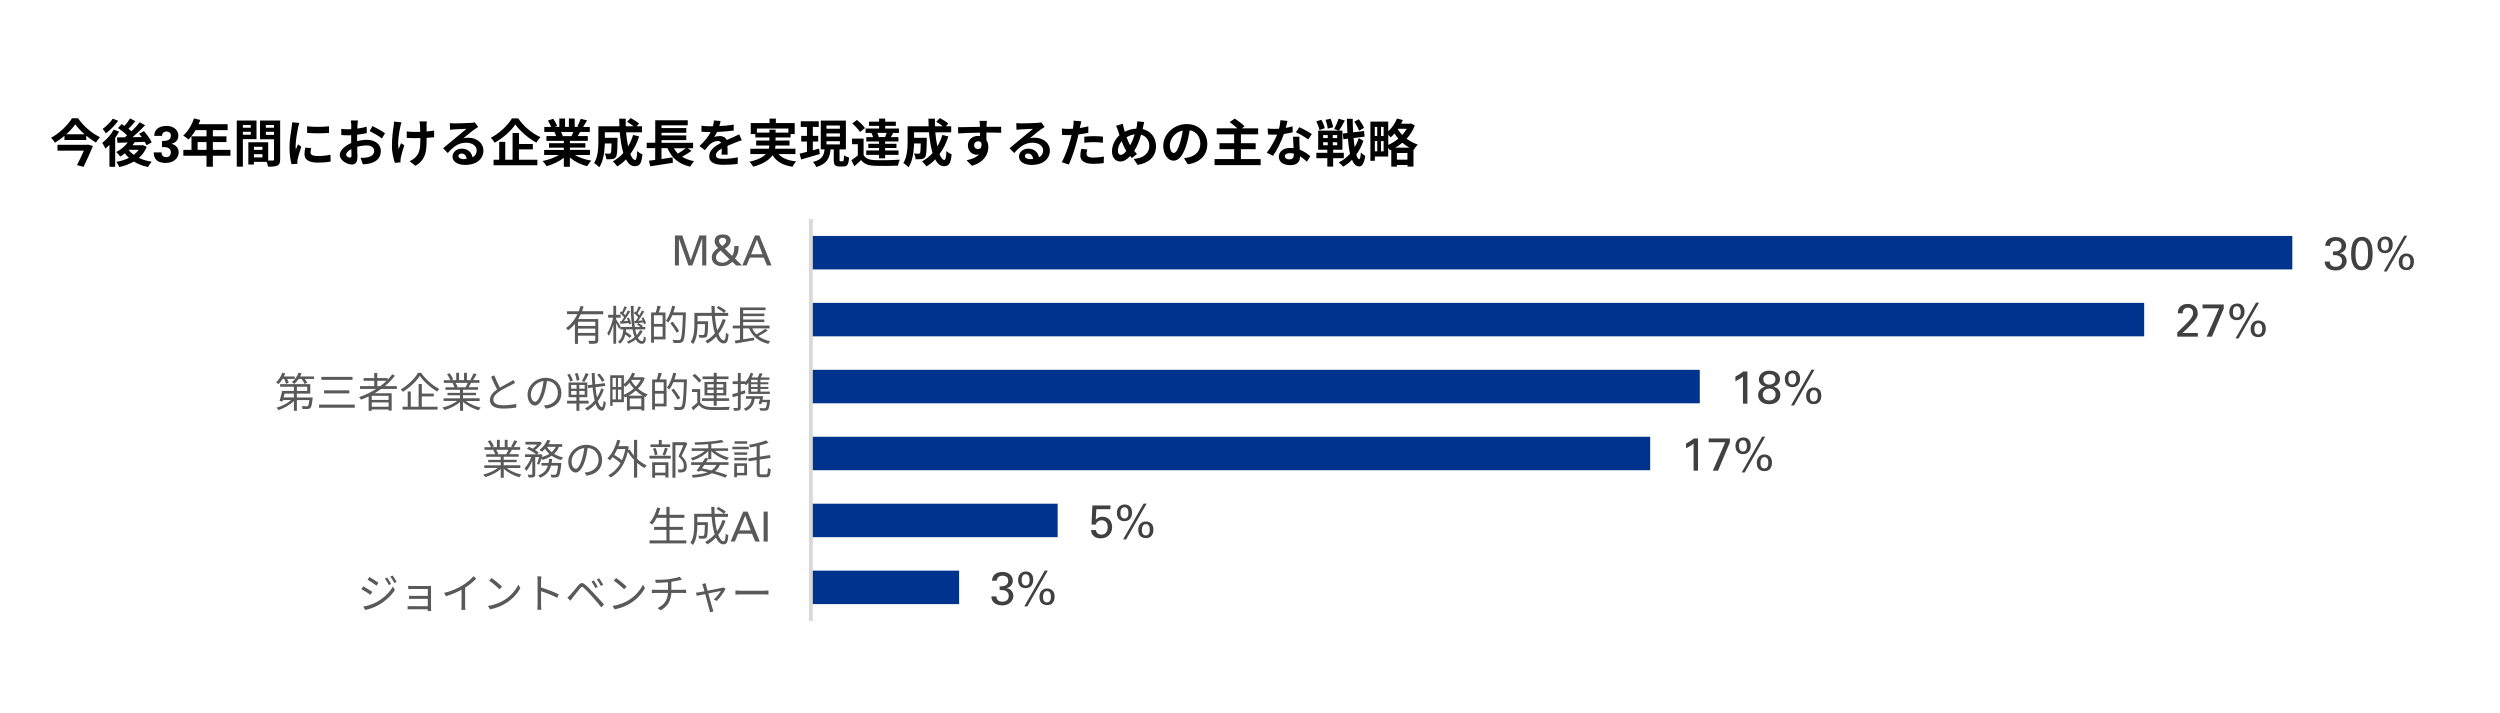 <?xml version="1.0" encoding="UTF-8"?>
<svg id="_レイヤー_1" data-name="レイヤー 1" xmlns="http://www.w3.org/2000/svg" width="170.74mm" height="48.68mm" viewBox="0 0 484 138">
  <defs>
    <style>
      .cls-1 {
        fill: #00338d;
      }

      .cls-2 {
        fill: #d9d9d9;
      }

      .cls-3 {
        fill: #404040;
      }

      .cls-4 {
        fill: #595959;
      }
    </style>
  </defs>
  <path class="cls-1" d="M156.99,116.96h28.69v-6.48h-28.69v6.48ZM156.99,104h47.77v-6.48h-47.77v6.48ZM156.99,91.04h162.49v-6.48h-162.49v6.48ZM156.99,78.08h172.09v-6.48h-172.09v6.48ZM156.99,65.12h258.13v-6.48H156.99v6.48ZM156.99,52.16h286.81v-6.48H156.99v6.48Z"/>
  <polyline class="cls-2" points="156.61 42.4 156.61 120.23 157.36 120.23 157.36 42.4"/>
  <path class="cls-3" d="M450.08,50.61v.23c.01.09.03.18.05.28.02.1.06.2.11.3.05.1.12.2.21.3.2.23.45.39.76.5.31.1.62.15.95.15.36,0,.67-.05.95-.16.27-.11.5-.25.67-.43s.32-.38.41-.59.13-.44.13-.65c0-.03,0-.12-.02-.26-.02-.14-.07-.3-.15-.47-.08-.17-.22-.33-.4-.48-.18-.15-.44-.25-.77-.3.24-.05.44-.14.6-.25.16-.11.29-.24.38-.37.1-.14.16-.28.2-.43.04-.15.06-.29.06-.41,0-.22-.04-.42-.13-.62s-.21-.38-.38-.54-.38-.29-.63-.38c-.25-.09-.55-.14-.89-.14-.08,0-.19,0-.32.02-.13.01-.27.04-.41.08-.15.04-.29.1-.44.18-.15.08-.29.18-.4.31-.12.13-.22.28-.3.46-.08.18-.12.4-.13.66h.9c.02-.19.07-.35.14-.48s.17-.23.28-.3c.11-.07.23-.13.35-.16s.25-.04.36-.04c.31,0,.58.08.79.23s.32.4.32.75c0,.25-.06.45-.17.6-.11.15-.26.26-.43.34s-.35.12-.54.13c-.19.01-.37.02-.52,0v.73c.16,0,.3,0,.43,0,.13,0,.27.02.44.05.11.02.22.06.33.12.11.06.2.13.29.22s.15.2.2.32.08.27.08.43c0,.14-.02.27-.07.41-.05.13-.12.25-.22.36-.1.11-.23.19-.39.25-.16.06-.35.09-.56.09-.38,0-.67-.09-.86-.28-.19-.19-.29-.43-.28-.74h-.95Z"/>
  <path class="cls-3" d="M456.08,48.25c.03-.3.08-.58.17-.82s.21-.45.37-.61.38-.24.65-.24c.23,0,.43.06.58.18s.28.29.37.52c.09.22.16.49.19.8.04.31.05.65.05,1.03,0,.28-.02.57-.04.86-.03.29-.09.56-.18.8s-.21.44-.37.59c-.16.15-.37.23-.63.23-.23,0-.43-.06-.58-.19-.16-.13-.28-.3-.37-.52s-.16-.48-.2-.78c-.04-.3-.06-.62-.06-.97,0-.28.01-.57.04-.87ZM455.21,49.92c.02.22.05.41.09.58.04.17.08.32.13.45.05.13.1.25.15.35.07.14.15.27.25.4.1.13.22.24.37.33.14.1.3.17.47.22s.37.08.58.08c.07,0,.16,0,.25-.02.1-.01.2-.04.31-.07.11-.03.23-.08.34-.14.12-.06.23-.15.34-.25.28-.26.5-.62.64-1.06.15-.44.22-1.04.22-1.77,0-.19,0-.41-.03-.64-.02-.23-.05-.47-.1-.7-.05-.23-.12-.46-.22-.68-.09-.22-.22-.41-.37-.58-.16-.17-.34-.31-.57-.41-.22-.1-.49-.15-.8-.15-.33,0-.61.06-.84.18-.23.12-.42.28-.58.47-.16.19-.28.41-.36.66-.09.24-.15.49-.2.73-.04.25-.07.48-.08.7-.01.22-.02.41-.02.57,0,.28.01.53.04.75Z"/>
  <path class="cls-3" d="M462.08,52.56l3.97-6.93h-.59l-3.97,6.93h.59ZM465.47,51.68c-.1-.07-.17-.16-.22-.27-.05-.1-.08-.21-.1-.32-.01-.11-.02-.21-.02-.28,0-.07,0-.17.01-.3,0-.14.04-.27.09-.41s.12-.25.23-.35c.1-.1.25-.15.45-.15.17,0,.31.04.41.13.1.09.18.19.23.31s.08.24.09.36c.01.12.02.22.02.29,0,.08,0,.19-.02.31-.01.12-.04.24-.1.36-.05.12-.13.22-.23.3-.1.08-.24.13-.42.13s-.31-.04-.41-.11ZM465.32,49.19c-.18.07-.34.17-.47.3s-.24.3-.32.51c-.08.2-.12.44-.12.71,0,.19.02.38.07.57.04.19.12.36.24.51.11.15.27.28.46.37.19.1.43.14.72.14.49,0,.85-.15,1.09-.46.24-.3.36-.7.36-1.19,0-.17-.01-.31-.04-.44-.02-.12-.05-.23-.09-.32l-.12-.22-.13-.16c-.09-.1-.19-.17-.29-.23-.1-.06-.2-.1-.3-.13-.1-.03-.19-.05-.28-.06h-.22c-.2-.01-.39.02-.57.09ZM461.3,48.37c-.1-.09-.18-.2-.23-.32-.05-.12-.08-.24-.08-.36,0-.12-.01-.2-.01-.26s0-.14.01-.26c0-.12.04-.24.08-.37s.12-.24.23-.33c.11-.09.25-.14.45-.14.16,0,.29.04.39.11.1.07.17.16.22.27.05.11.09.23.11.36.02.13.03.25.03.36,0,.05,0,.13-.01.25,0,.12-.04.24-.08.36s-.12.23-.22.32c-.1.1-.25.14-.43.14s-.34-.04-.45-.13ZM461.15,45.93c-.19.08-.35.2-.48.35-.13.15-.22.32-.29.52s-.09.42-.09.65c0,.28.04.51.12.71s.18.36.32.49c.13.13.28.22.46.28.17.06.36.09.56.09s.4-.03.58-.1c.18-.07.34-.17.47-.3s.24-.3.32-.5c.08-.2.12-.45.12-.73,0-.2-.02-.4-.07-.59-.05-.19-.13-.36-.24-.51-.11-.15-.25-.27-.43-.36s-.39-.14-.65-.14-.47.04-.67.13Z"/>
  <path class="cls-3" d="M421.54,65.18h3.97v-.71h-2.96l1.09-1.04s.12-.12.22-.23c.11-.11.22-.24.34-.36s.24-.25.35-.37c.11-.12.19-.2.24-.26.17-.22.3-.4.4-.55s.17-.29.21-.4c.04-.11.07-.22.08-.31,0-.09.01-.19.01-.29,0-.33-.06-.61-.17-.84-.11-.23-.26-.42-.44-.56-.18-.14-.39-.25-.62-.32-.23-.07-.47-.1-.71-.1-.2,0-.42.03-.66.08-.24.06-.47.18-.69.37-.14.12-.25.24-.32.37s-.13.25-.17.37-.06.24-.07.35c0,.11-.01.2-.01.28h.94c0-.06,0-.15.02-.27.01-.12.05-.24.12-.36.07-.12.17-.23.3-.32.14-.09.33-.14.58-.14.22,0,.4.04.53.12.13.08.23.17.3.28.07.11.11.22.13.33.02.11.03.21.03.29,0,.17-.03.33-.09.5-.06.16-.18.37-.36.61-.14.19-.29.38-.46.55s-.33.35-.51.52l-1.63,1.6v.82Z"/>
  <polygon class="cls-3" points="426.42 59.7 429.62 59.7 427.22 65.18 428.24 65.18 430.53 59.71 430.53 58.95 426.42 58.95 426.42 59.7"/>
  <path class="cls-3" d="M433.39,65.53l3.97-6.93h-.59l-3.97,6.93h.59ZM436.79,64.65c-.1-.07-.17-.16-.22-.27-.05-.1-.08-.21-.1-.32-.01-.11-.02-.21-.02-.28,0-.07,0-.17.01-.3,0-.14.04-.27.09-.41s.12-.25.23-.35c.1-.1.25-.15.45-.15.17,0,.31.04.41.13.1.09.18.19.23.31s.08.24.09.36c.01.12.02.22.02.29,0,.08,0,.19-.02.31-.01.12-.04.24-.1.36-.05.12-.13.22-.23.3-.1.08-.24.13-.42.13s-.31-.04-.41-.11ZM436.64,62.16c-.18.07-.34.17-.47.3s-.24.3-.32.51c-.08.2-.12.44-.12.71,0,.19.02.38.07.57.04.19.12.36.24.51.11.15.27.28.46.37.19.1.43.14.72.14.49,0,.85-.15,1.09-.46.24-.3.36-.7.36-1.19,0-.17-.01-.31-.04-.44-.02-.12-.05-.23-.09-.32l-.12-.22-.13-.16c-.09-.1-.19-.17-.29-.23-.1-.06-.2-.1-.3-.13-.1-.03-.19-.05-.28-.06h-.22c-.2-.01-.39.02-.57.09ZM432.62,61.34c-.1-.09-.18-.2-.23-.32-.05-.12-.08-.24-.08-.36,0-.12-.01-.2-.01-.26s0-.14.01-.26c0-.12.04-.24.08-.37s.12-.24.23-.33c.11-.09.25-.14.45-.14.16,0,.29.04.39.11.1.07.17.16.22.27.05.11.09.23.11.36.02.13.03.25.03.36,0,.05,0,.13-.01.25,0,.12-.04.24-.08.36s-.12.23-.22.32c-.1.1-.25.14-.43.14s-.34-.04-.45-.13ZM432.46,58.9c-.19.08-.35.2-.48.35-.13.15-.22.32-.29.52s-.09.42-.09.65c0,.28.04.51.12.71s.18.36.32.49c.13.13.28.22.46.28.17.06.36.09.56.09s.4-.03.58-.1c.18-.07.34-.17.47-.3s.24-.3.32-.5c.08-.2.12-.45.12-.73,0-.2-.02-.4-.07-.59-.05-.19-.13-.36-.24-.51-.11-.15-.25-.27-.43-.36s-.39-.14-.65-.14-.47.04-.67.13Z"/>
  <path class="cls-3" d="M337.44,78.15h.86v-6.23h-.8c-.17.15-.4.31-.67.49-.27.17-.55.34-.85.5v.9c.11-.05.23-.12.36-.18.13-.07.26-.14.39-.22s.25-.16.38-.24.23-.17.33-.25v5.25Z"/>
  <path class="cls-3" d="M341.37,75.94c.06-.14.15-.27.26-.37.11-.11.25-.19.4-.25.16-.06.33-.09.52-.09.36,0,.66.1.88.31s.34.48.34.83c0,.12-.02.25-.05.38s-.1.26-.19.38c-.09.12-.22.21-.38.29-.16.08-.37.12-.62.12-.23,0-.43-.04-.59-.11-.16-.07-.29-.17-.39-.28-.1-.11-.17-.24-.21-.37s-.06-.26-.06-.38c0-.16.03-.31.09-.46ZM343.38,74.19c-.23.18-.51.27-.85.27-.16,0-.31-.02-.46-.07s-.26-.12-.36-.21c-.1-.09-.18-.2-.24-.32s-.09-.26-.09-.41c0-.31.11-.56.33-.74.22-.18.5-.27.85-.27.38,0,.67.1.87.29.2.19.3.44.3.72,0,.31-.11.55-.34.73ZM341.31,75.02c-.16.06-.31.17-.46.32-.16.15-.27.33-.36.53s-.12.41-.12.62c0,.24.05.47.15.69s.23.41.4.56c.23.21.49.35.77.42.29.07.57.1.84.1.38,0,.71-.06.99-.17.27-.11.5-.25.67-.43.17-.17.3-.37.37-.58.08-.22.12-.43.12-.65,0-.3-.05-.55-.16-.74-.11-.19-.24-.35-.38-.46-.15-.12-.3-.2-.45-.26-.15-.05-.27-.09-.36-.12.22-.04.4-.11.57-.21s.29-.21.4-.33c.1-.13.18-.26.23-.41.05-.15.08-.3.08-.46,0-.24-.05-.46-.14-.66s-.23-.38-.4-.53c-.18-.15-.39-.27-.65-.35s-.55-.13-.88-.13c-.41,0-.74.06-1,.19s-.47.28-.62.45c-.15.18-.25.36-.31.56-.06.2-.09.36-.09.5,0,.31.1.6.32.86.21.26.52.44.94.53-.14.05-.29.1-.44.16Z"/>
  <path class="cls-3" d="M347.33,78.5l3.97-6.93h-.59l-3.97,6.93h.59ZM350.73,77.62c-.1-.07-.17-.16-.22-.27-.05-.1-.08-.21-.1-.32-.01-.11-.02-.21-.02-.28,0-.07,0-.17.01-.3,0-.14.04-.27.09-.41s.12-.25.23-.35c.1-.1.25-.15.45-.15.17,0,.31.04.41.13.1.09.18.19.23.31s.08.24.09.36c.01.12.02.22.02.29,0,.08,0,.19-.02.31-.01.12-.04.24-.1.36-.05.12-.13.22-.23.3-.1.08-.24.13-.42.13s-.31-.04-.41-.11ZM350.58,75.13c-.18.07-.34.17-.47.3s-.24.3-.32.51c-.08.2-.12.44-.12.71,0,.19.02.38.07.57.04.19.12.36.24.51.11.15.27.28.46.37.19.1.43.14.72.14.49,0,.85-.15,1.09-.46.24-.3.36-.7.36-1.19,0-.17-.01-.31-.04-.44-.02-.12-.05-.23-.09-.32l-.12-.22-.13-.16c-.09-.1-.19-.17-.29-.23-.1-.06-.2-.1-.3-.13-.1-.03-.19-.05-.28-.06h-.22c-.2-.01-.39.02-.57.09ZM346.56,74.31c-.1-.09-.18-.2-.23-.32-.05-.12-.08-.24-.08-.36,0-.12-.01-.2-.01-.26s0-.14.01-.26c0-.12.04-.24.08-.37s.12-.24.23-.33c.11-.09.25-.14.45-.14.16,0,.29.04.39.11.1.07.17.16.22.27.05.11.09.23.11.36.02.13.03.25.03.36,0,.05,0,.13-.01.25,0,.12-.04.24-.08.36s-.12.23-.22.32c-.1.1-.25.14-.43.14s-.34-.04-.45-.13ZM346.41,71.87c-.19.08-.35.2-.48.35-.13.15-.22.32-.29.52s-.09.42-.09.65c0,.28.04.51.12.71s.18.36.32.49c.13.13.28.22.46.28.17.06.36.09.56.09s.4-.03.58-.1c.18-.07.34-.17.47-.3s.24-.3.32-.5c.08-.2.12-.45.12-.73,0-.2-.02-.4-.07-.59-.05-.19-.13-.36-.24-.51-.11-.15-.25-.27-.43-.36s-.39-.14-.65-.14-.47.04-.67.13Z"/>
  <path class="cls-3" d="M327.88,91.12h.86v-6.23h-.8c-.17.15-.4.31-.67.49-.27.17-.55.34-.85.5v.9c.11-.05.23-.12.36-.18.13-.07.26-.14.39-.22s.25-.16.38-.24.23-.17.33-.25v5.25Z"/>
  <polygon class="cls-3" points="330.8 85.63 334 85.63 331.61 91.12 332.62 91.12 334.91 85.64 334.91 84.89 330.8 84.89 330.8 85.63"/>
  <path class="cls-3" d="M337.78,91.47l3.97-6.93h-.59l-3.97,6.93h.59ZM341.17,90.58c-.1-.07-.17-.16-.22-.27-.05-.1-.08-.21-.1-.32-.01-.11-.02-.21-.02-.28,0-.07,0-.17.01-.3,0-.14.04-.27.09-.41s.12-.25.23-.35c.1-.1.25-.15.45-.15.17,0,.31.04.41.13.1.09.18.19.23.31s.08.24.09.36c.01.12.02.22.02.29,0,.08,0,.19-.02.31-.01.12-.04.24-.1.36-.05.12-.13.22-.23.3-.1.08-.24.13-.42.13s-.31-.04-.41-.11ZM341.03,88.1c-.18.07-.34.17-.47.3s-.24.3-.32.51c-.08.2-.12.44-.12.71,0,.19.02.38.07.57.04.19.12.36.24.51.11.15.27.28.46.37.19.1.43.14.72.14.49,0,.85-.15,1.09-.46.24-.3.36-.7.36-1.19,0-.17-.01-.31-.04-.44-.02-.12-.05-.23-.09-.32l-.12-.22-.13-.16c-.09-.1-.19-.17-.29-.23-.1-.06-.2-.1-.3-.13-.1-.03-.19-.05-.28-.06h-.22c-.2-.01-.39.02-.57.09ZM337,87.28c-.1-.09-.18-.2-.23-.32-.05-.12-.08-.24-.08-.36,0-.12-.01-.2-.01-.26s0-.14.01-.26c0-.12.04-.24.08-.37s.12-.24.23-.33c.11-.09.25-.14.45-.14.16,0,.29.04.39.11.1.07.17.16.22.27.05.11.09.23.11.36.02.13.03.25.03.36,0,.05,0,.13-.01.25,0,.12-.04.24-.08.36s-.12.23-.22.32c-.1.1-.25.14-.43.14s-.34-.04-.45-.13ZM336.85,84.84c-.19.08-.35.2-.48.35-.13.15-.22.32-.29.52s-.09.42-.09.65c0,.28.04.51.12.71s.18.36.32.49c.13.13.28.22.46.28.17.06.36.09.56.09s.4-.03.58-.1c.18-.07.34-.17.47-.3s.24-.3.32-.5c.08-.2.12-.45.12-.73,0-.2-.02-.4-.07-.59-.05-.19-.13-.36-.24-.51-.11-.15-.25-.27-.43-.36s-.39-.14-.65-.14-.47.04-.67.13Z"/>
  <path class="cls-3" d="M211.22,102.61c.01.26.07.5.17.7.1.2.23.37.4.51s.36.24.58.31c.22.07.45.1.71.1.34,0,.65-.05.92-.16.27-.11.51-.26.7-.46.19-.19.34-.42.45-.68.1-.26.16-.54.16-.85,0-.27-.04-.53-.12-.77s-.19-.46-.35-.65c-.15-.19-.35-.34-.58-.45-.23-.11-.51-.17-.82-.17-.18,0-.34.02-.49.06s-.27.09-.37.15c-.1.06-.19.12-.27.19l-.18.17.12-2.02h2.73v-.73h-3.5l-.16,3.71h.82l.09-.24c.04-.09.1-.18.2-.28.1-.1.21-.17.36-.23.14-.06.3-.09.48-.09.36,0,.65.12.86.35.21.23.32.56.32.99,0,.1-.01.23-.04.4s-.08.32-.17.47c-.08.15-.21.29-.37.4-.17.11-.38.17-.65.17-.12,0-.24-.02-.36-.05-.12-.03-.23-.08-.33-.16s-.18-.16-.24-.27c-.06-.11-.1-.25-.1-.4h-.94Z"/>
  <path class="cls-3" d="M218.02,104.43l3.97-6.93h-.59l-3.97,6.93h.59ZM221.42,103.55c-.1-.07-.17-.16-.23-.27-.05-.1-.08-.21-.1-.32-.02-.11-.02-.21-.02-.28,0-.07,0-.17.01-.3,0-.14.04-.27.09-.41.05-.13.12-.25.23-.35.1-.1.25-.15.45-.15.17,0,.31.04.41.13s.18.19.23.31c.05.12.08.24.09.36.01.12.02.22.02.29,0,.08,0,.19-.02.31-.01.12-.04.24-.1.36-.05.12-.13.22-.23.3s-.24.13-.42.13-.31-.04-.41-.11ZM221.27,101.07c-.18.07-.34.17-.47.3-.14.14-.24.3-.32.51s-.12.44-.12.71c0,.19.02.38.07.57.05.19.12.36.24.51.11.15.27.28.46.37s.43.14.72.14c.49,0,.85-.15,1.09-.46.24-.3.36-.7.36-1.19,0-.17-.01-.31-.04-.44-.02-.12-.05-.23-.09-.32l-.12-.22-.13-.16c-.09-.1-.19-.17-.29-.23-.1-.06-.2-.1-.3-.13-.1-.03-.19-.05-.28-.06h-.22c-.2-.01-.39.02-.57.09ZM217.25,100.25c-.1-.09-.18-.2-.23-.32-.05-.12-.08-.24-.09-.36,0-.12-.01-.2-.01-.26s0-.14.01-.26c0-.12.04-.24.09-.37.05-.13.12-.24.23-.33.1-.09.25-.14.45-.14.16,0,.29.04.39.11.1.07.17.16.23.27s.09.23.11.36c.02.13.03.25.03.36,0,.05,0,.13-.01.25,0,.12-.04.24-.08.36s-.12.23-.22.32c-.1.1-.25.14-.43.14s-.34-.04-.45-.13ZM217.09,97.81c-.19.08-.35.2-.48.35-.13.15-.23.32-.29.52s-.09.42-.09.65c0,.28.04.51.12.71s.18.36.31.49.29.22.46.28c.17.06.36.09.56.09s.4-.03.58-.1c.18-.07.34-.17.47-.3s.24-.3.31-.5.12-.45.12-.73c0-.2-.02-.4-.07-.59-.05-.19-.13-.36-.24-.51-.11-.15-.25-.27-.43-.36-.18-.09-.39-.14-.65-.14s-.47.04-.67.13Z"/>
  <path class="cls-3" d="M191.94,115.45v.23c.02.09.03.18.05.28.02.1.06.2.11.3.05.1.12.2.21.3.2.23.45.39.76.5.31.1.62.15.95.15.36,0,.68-.05.95-.16.27-.11.49-.25.67-.43s.31-.38.4-.59c.09-.22.14-.44.14-.65,0-.03,0-.12-.02-.26-.02-.14-.07-.3-.15-.47-.08-.17-.22-.33-.4-.48-.18-.15-.44-.25-.77-.3.24-.05.44-.14.6-.25.16-.11.29-.24.38-.37.1-.14.16-.28.2-.43.04-.15.06-.29.06-.41,0-.22-.04-.42-.13-.62-.08-.2-.21-.38-.38-.54-.17-.16-.38-.29-.63-.38-.25-.09-.55-.14-.89-.14-.08,0-.19,0-.32.02-.13.01-.27.04-.41.08-.15.04-.29.1-.44.18-.15.08-.28.18-.4.31s-.22.28-.3.46c-.08.18-.12.4-.13.66h.9c.02-.19.07-.35.14-.48.08-.13.17-.23.28-.3.11-.07.23-.13.35-.16s.25-.04.36-.04c.31,0,.58.08.79.23s.32.4.32.75c0,.25-.06.45-.17.6-.11.15-.26.26-.43.34s-.35.12-.54.13-.37.02-.52,0v.73c.16,0,.3,0,.43,0,.13,0,.27.02.44.05.11.02.23.06.33.12.11.06.2.13.29.22s.15.2.2.32c.05.13.08.27.08.43,0,.14-.02.27-.07.41s-.12.25-.22.36c-.1.11-.23.19-.39.25-.16.06-.35.09-.56.09-.38,0-.67-.09-.86-.28-.19-.19-.29-.43-.28-.74h-.95Z"/>
  <path class="cls-3" d="M198.89,117.4l3.97-6.93h-.59l-3.97,6.93h.59ZM202.28,116.52c-.1-.07-.17-.16-.23-.27-.05-.1-.08-.21-.1-.32-.02-.11-.02-.21-.02-.28,0-.07,0-.17.01-.3,0-.14.04-.27.09-.41.05-.13.12-.25.23-.35.1-.1.25-.15.45-.15.17,0,.31.04.41.13s.18.19.23.31c.05.12.08.24.09.36.01.12.02.22.02.29,0,.08,0,.19-.02.31-.01.12-.04.24-.1.36-.05.12-.13.22-.23.3s-.24.13-.42.13-.31-.04-.41-.11ZM202.14,114.04c-.18.07-.34.17-.47.3-.14.14-.24.3-.32.51s-.12.44-.12.71c0,.19.02.38.07.57.05.19.12.36.24.51.11.15.27.28.46.37s.43.14.72.14c.49,0,.85-.15,1.09-.46.24-.3.36-.7.36-1.19,0-.17-.01-.31-.04-.44-.02-.12-.05-.23-.09-.32l-.12-.22-.13-.16c-.09-.1-.19-.17-.29-.23-.1-.06-.2-.1-.3-.13-.1-.03-.19-.05-.28-.06h-.22c-.2-.01-.39.02-.57.09ZM198.12,113.22c-.1-.09-.18-.2-.23-.32-.05-.12-.08-.24-.09-.36,0-.12-.01-.2-.01-.26s0-.14.01-.26c0-.12.04-.24.09-.37.05-.13.12-.24.23-.33.1-.09.25-.14.45-.14.16,0,.29.04.39.11.1.07.17.16.23.27s.09.23.11.36c.02.13.03.25.03.36,0,.05,0,.13-.01.25,0,.12-.04.24-.08.36s-.12.23-.22.32c-.1.1-.25.14-.43.14s-.34-.04-.45-.13ZM197.96,110.78c-.19.08-.35.2-.48.35-.13.15-.23.32-.29.52s-.09.42-.09.65c0,.28.04.51.12.71s.18.36.31.49.29.22.46.28c.17.06.36.09.56.09s.4-.03.58-.1c.18-.07.34-.17.47-.3s.24-.3.31-.5.12-.45.12-.73c0-.2-.02-.4-.07-.59-.05-.19-.13-.36-.24-.51-.11-.15-.25-.27-.43-.36-.18-.09-.39-.14-.65-.14s-.47.04-.67.13Z"/>
  <polygon class="cls-4" points="130.66 51.39 131.44 51.39 131.44 46.2 133.27 51.39 134.04 51.39 135.94 46.17 135.94 51.39 136.73 51.39 136.73 45.59 135.4 45.59 133.72 50.37 132.08 45.59 130.66 45.59 130.66 51.39"/>
  <path class="cls-4" d="M141.21,50.19l-.2.19c-.08.08-.18.15-.29.22-.11.07-.24.13-.39.18-.14.05-.31.07-.49.07-.12,0-.26-.02-.4-.05s-.27-.09-.4-.16c-.12-.08-.23-.18-.31-.31-.08-.13-.12-.3-.12-.5,0-.21.07-.43.2-.64s.36-.44.7-.68l1.7,1.68ZM139.36,47.12c-.12-.16-.17-.32-.17-.49,0-.16.06-.29.19-.41.13-.12.31-.18.53-.18.12,0,.22.02.31.05l.21.13.12.18.04.19c0,.13-.03.25-.09.36-.06.11-.14.21-.22.3l-.26.23-.21.15c-.18-.17-.32-.34-.44-.5ZM142.16,47.63c0,.25,0,.47-.02.65s-.04.35-.08.49c-.03.15-.08.28-.13.41-.05.12-.12.25-.19.37l-1.42-1.41c.09-.05.19-.13.32-.22.13-.09.25-.21.37-.34.12-.13.22-.28.31-.46.09-.17.13-.37.13-.57,0-.16-.03-.3-.09-.44s-.15-.26-.25-.36l-.16-.13c-.06-.04-.14-.08-.23-.12-.09-.04-.2-.06-.33-.08s-.29-.03-.48-.03c-.5,0-.89.12-1.16.35-.27.23-.4.54-.4.93,0,.17.02.33.07.47s.1.26.17.37c.07.11.14.21.22.29l.21.21c-.15.11-.3.23-.45.35-.15.12-.28.25-.39.4s-.21.31-.28.49c-.07.18-.1.38-.1.61s.04.45.13.65c.09.2.21.38.38.53.17.15.37.27.61.36.24.09.52.13.84.13.4,0,.77-.07,1.1-.22.33-.15.64-.36.91-.63l.76.72h1.13l-1.38-1.34c.13-.18.25-.35.34-.52s.16-.35.22-.53c.05-.19.09-.39.12-.61.02-.22.04-.47.04-.76h-.78Z"/>
  <path class="cls-4" d="M146.54,46.38l1.07,2.85h-2.2l1.13-2.85ZM143.7,51.39h.83l.63-1.51h2.69l.63,1.51h.88l-2.35-5.8h-.86l-2.44,5.8Z"/>
  <path class="cls-4" d="M148.15,63.65c-.42.35-1.13.77-1.7,1.09-.35-.34-.62-.72-.83-1.16h3.37v-.54h-5.12v-.68h4.1v-.49h-4.1v-.67h4.1v-.49h-4.1v-.67h4.34v-.51h-4.95v3.51h-1.41v.54h1.41v2.22c-.38.06-.73.11-1.02.15l.15.55c.96-.16,2.33-.39,3.61-.62l-.02-.53c-.71.12-1.44.24-2.11.35v-2.12h1.14c.68,1.57,1.9,2.57,3.74,3,.07-.16.24-.41.37-.52-.92-.18-1.68-.51-2.29-.99.59-.29,1.28-.7,1.81-1.09l-.49-.32ZM139.89,61.79c-.25.81-.6,1.54-1.03,2.17-.22-.76-.36-1.72-.44-2.79h2.56v-.59h-2.6c-.02-.43-.03-.88-.03-1.35h-.62c0,.46.02.91.05,1.35h-3.35v2.24c0,1.04-.07,2.41-.73,3.39.14.07.39.28.5.4.72-1.05.84-2.66.84-3.79v-.06h1.46c-.03,1.38-.07,1.89-.19,2.01-.05.07-.13.09-.24.09-.14,0-.48,0-.85-.04.1.15.16.38.17.56.39.02.76.02.96,0,.23-.02.36-.08.48-.23.17-.21.22-.88.26-2.69v-.26h-2.05v-1.04h2.77c.1,1.29.3,2.48.59,3.38-.51.6-1.13,1.1-1.85,1.49.14.11.35.35.43.47.62-.36,1.17-.81,1.66-1.33.37.83.85,1.32,1.47,1.32s.83-.39.94-1.76c-.16-.05-.38-.19-.51-.32-.06,1.07-.15,1.49-.38,1.49-.41,0-.78-.46-1.08-1.25.6-.76,1.07-1.68,1.42-2.72l-.6-.15ZM138.75,59.62c.51.27,1.12.68,1.42.96l.37-.41c-.31-.28-.94-.67-1.44-.92l-.35.36ZM131.49,64.1c-.26-.47-.81-1.25-1.26-1.82l-.47.27c.44.58.98,1.38,1.22,1.86l.51-.31ZM132.76,60.48h-2.4c.14-.38.25-.76.35-1.16l-.57-.14c-.26,1.1-.69,2.21-1.23,2.92.13.08.39.24.49.34.28-.38.53-.87.76-1.41h2.04c-.1,3.2-.23,4.42-.49,4.7-.08.1-.17.12-.33.12-.19,0-.67,0-1.19-.05.11.17.19.41.2.59.45.02.91.04,1.19,0,.27-.02.46-.1.64-.32.32-.39.43-1.63.56-5.3v-.31ZM127.27,59.2c-.06.38-.2.92-.32,1.3h-.9v5.85h.55v-.64h2.24v-5.22h-1.33c.14-.35.28-.79.42-1.18l-.64-.12ZM126.59,65.18v-1.93h1.69v1.93h-1.69ZM128.28,62.72h-1.69v-1.68h1.69v1.68ZM123.9,63.91c-.15.35-.37.68-.64.98-.11-.31-.21-.68-.29-1.11h1.96v-.48h-.66l.17-.18c-.19-.19-.55-.42-.85-.58l-.28.29c.23.12.48.31.68.47h-1.09c-.17-1.12-.26-2.51-.24-4.08h-.54c0,1.51.08,2.91.26,4.08h-2.25l.03-.05c-.12-.22-.67-1.1-.88-1.39v-.36h.87v-.55h-.87v-1.74h-.54v1.74h-1.01v.55h.96c-.22,1.09-.67,2.36-1.13,3.02.1.13.23.35.3.5.33-.51.64-1.33.88-2.19v3.72h.54v-4.01c.22.4.47.89.57,1.15l.25-.35v.45h.57c-.08.96-.3,1.86-1.03,2.36.13.09.28.27.36.39.59-.43.88-1.05,1.05-1.78.34.23.68.5.87.68l.34-.41c-.25-.23-.72-.55-1.11-.79.02-.15.04-.31.05-.47h1.25c.1.58.24,1.09.41,1.5-.42.36-.93.66-1.5.88.1.1.25.28.32.38.51-.21.99-.48,1.4-.8.31.53.68.83,1.17.83.53,0,.71-.26.8-1.17-.12-.05-.31-.15-.41-.26-.04.72-.13.92-.36.92-.31,0-.57-.23-.8-.66.39-.38.71-.81.93-1.29l-.51-.19ZM120.02,62.22l.09.47c.49-.05,1.05-.1,1.62-.15.03.1.05.19.06.27l.39-.17c-.06-.31-.24-.8-.45-1.16l-.37.14c.08.15.15.32.22.5l-.79.05c.41-.55.86-1.28,1.21-1.87l-.43-.21c-.13.28-.31.61-.5.94-.09-.11-.21-.23-.35-.35.2-.33.44-.8.65-1.2l-.47-.19c-.11.33-.31.78-.48,1.13l-.19-.14-.25.33c.3.23.64.56.85.82-.19.28-.37.55-.54.78l-.28.02ZM122.8,62.14l.09.45c.51-.05,1.08-.09,1.68-.15.05.12.08.23.1.33l.39-.18c-.06-.31-.28-.79-.5-1.16l-.37.15c.08.14.16.3.23.46l-.85.06c.39-.53.81-1.22,1.15-1.79l-.43-.21c-.13.28-.31.61-.5.94-.1-.11-.23-.23-.35-.36.2-.32.46-.79.66-1.19l-.47-.19c-.11.33-.31.78-.49,1.13l-.19-.14-.25.33c.31.23.64.56.84.81-.16.27-.33.51-.48.71l-.26.02ZM116.77,60.81v-.56h-4.09c.12-.29.22-.59.31-.89l-.6-.14c-.1.35-.22.69-.35,1.04h-2.27v.56h2.02c-.51,1.06-1.25,2.03-2.21,2.68.12.11.31.34.38.46.51-.35.96-.79,1.34-1.27v3.88h.59v-1.58h3.35v.84c0,.12-.05.16-.19.17-.14,0-.63,0-1.16-.02.08.17.17.41.19.59.68,0,1.13,0,1.4-.1.26-.1.34-.27.34-.64v-4.06h-3.88c.18-.3.34-.62.49-.93h4.33ZM111.89,64.46v-.84h3.35v.84h-3.35ZM115.25,63.1h-3.35v-.81h3.35v.81Z"/>
  <path class="cls-4" d="M131.69,77.06c-.26-.47-.81-1.25-1.26-1.82l-.47.27c.44.58.98,1.38,1.22,1.86l.51-.31ZM132.96,73.45h-2.4c.14-.38.25-.76.35-1.16l-.57-.14c-.26,1.1-.69,2.21-1.23,2.92.13.08.39.24.49.34.28-.38.53-.87.76-1.41h2.04c-.1,3.2-.23,4.42-.49,4.7-.08.1-.17.12-.33.12-.18,0-.67,0-1.19-.05.11.17.19.41.2.59.45.02.91.04,1.19,0,.27-.02.46-.1.64-.32.32-.39.43-1.63.56-5.3v-.31ZM127.47,72.17c-.06.38-.2.92-.32,1.3h-.9v5.85h.55v-.64h2.24v-5.22h-1.33c.14-.35.28-.79.42-1.18l-.64-.12ZM126.79,78.15v-1.93h1.69v1.93h-1.69ZM128.48,75.69h-1.69v-1.68h1.69v1.68ZM124.44,73.01l-.1.03h-1.74c.13-.23.25-.48.35-.73l-.56-.15c-.35.86-.93,1.66-1.61,2.2v-1.7h-2.65v5.92h.46v-.71h2.19v-1.22c.08.1.16.22.2.31.13-.06.26-.11.39-.18v2.71h.56v-.27h2.23v.26h.58v-2.72l.26.11c.09-.16.26-.39.39-.51-.72-.26-1.36-.66-1.89-1.12.56-.58,1.04-1.26,1.34-2.03l-.39-.19ZM124.04,73.54c-.24.47-.58.92-.96,1.32-.37-.39-.68-.8-.89-1.19l.09-.13h1.77ZM120.29,74.92h-.65v-1.75h.65v1.75ZM119.23,73.17v1.75h-.64v-1.75h.64ZM118.58,75.42h.64v1.91h-.64v-1.91ZM119.64,77.34v-1.91h.65v1.91h-.65ZM120.77,74.61c.11.1.23.22.31.29.27-.23.53-.49.78-.8.22.37.5.76.84,1.13-.59.51-1.26.92-1.92,1.2v-1.82ZM121.92,78.68v-1.54h2.23v1.54h-2.23ZM121.68,76.61c.49-.27.96-.6,1.4-.99.4.38.86.72,1.37.99h-2.77ZM116.41,75.17c-.19.62-.49,1.23-.85,1.78-.11-.56-.21-1.24-.28-1.99l1.89-.24-.07-.54-1.87.23c-.06-.69-.1-1.42-.11-2.19h-.57c.02.79.06,1.54.12,2.25l-.89.11.07.55.87-.11c.1.97.23,1.83.4,2.53-.54.65-1.17,1.18-1.88,1.51.15.11.33.29.43.43.6-.31,1.15-.76,1.63-1.31.29.83.68,1.31,1.21,1.33.33.02.63-.34.79-1.58-.1-.05-.34-.19-.44-.32-.06.79-.17,1.22-.35,1.21-.31-.02-.56-.46-.77-1.18.49-.67.88-1.43,1.15-2.21l-.47-.27ZM113.95,78.13v-.54h-1.79v-.69h1.54v-2.85h-3.63v2.85h1.52v.69h-1.81v.54h1.81v1.4h.57v-1.4h1.79ZM113.19,76.43h-1.05v-.74h1.05v.74ZM113.19,75.25h-1.05v-.73h1.05v.73ZM110.57,74.52h1.05v.73h-1.05v-.73ZM110.57,75.69h1.05v.74h-1.05v-.74ZM110.89,73.68c-.08-.35-.33-.9-.59-1.3l-.49.16c.26.42.49.98.56,1.34l.52-.2ZM112.17,73.57c-.02-.35-.18-.92-.36-1.36l-.51.12c.17.43.31,1.02.34,1.38l.54-.14ZM113.37,72.23c-.15.47-.47,1.13-.72,1.54l.47.17c.26-.38.59-.99.85-1.52l-.61-.19ZM117.02,73.64c-.17-.37-.59-.92-.96-1.32l-.45.24c.37.41.77.98.92,1.37l.48-.29ZM105.68,79.12c1.9-.25,3-1.37,3-3.04s-1.19-2.93-3.06-2.93-3.49,1.51-3.49,3.24c0,1.31.72,2.13,1.42,2.13s1.38-.84,1.87-2.48c.22-.75.37-1.55.47-2.29,1.35.11,2.11,1.1,2.11,2.31,0,1.38-1,2.13-2.02,2.36-.19.04-.43.08-.68.1l.37.6ZM103.58,77.79c-.35,0-.81-.44-.81-1.45,0-1.07.93-2.38,2.46-2.57-.09.73-.24,1.49-.44,2.15-.41,1.34-.85,1.87-1.21,1.87ZM99.38,73.54c-.17.15-.34.25-.57.38-.43.25-1.29.67-2.04,1.12-.35-.63-.75-1.49-1.07-2.36l-.64.26c.37.87.79,1.8,1.16,2.45-.85.6-1.38,1.25-1.38,2.07,0,1.19,1.09,1.64,2.58,1.64,1,0,1.91-.09,2.52-.19v-.72c-.62.16-1.68.27-2.55.27-1.25,0-1.88-.41-1.88-1.07,0-.6.44-1.12,1.18-1.61.78-.51,1.89-1.04,2.42-1.31.23-.12.43-.22.61-.34l-.35-.59ZM92.85,77.62v-.51h-3.22v-.6h2.52v-.46h-2.52v-.59h2.91v-.49h-1.83c.16-.24.34-.55.5-.86h1.61v-.51h-1.25c.23-.31.48-.75.71-1.16l-.61-.16c-.15.36-.4.88-.61,1.22l.3.1h-.97v-1.42h-.56v1.42h-.96v-1.42h-.55v1.42h-.99l.41-.15c-.12-.32-.41-.82-.68-1.18l-.51.17c.24.36.52.84.64,1.17h-1.28v.51h1.96l-.28.06c.16.24.32.56.39.8h-1.75v.49h2.82v.59h-2.42v.46h2.42v.6h-3.18v.51h2.63c-.72.56-1.84,1.05-2.84,1.27.13.13.31.35.39.51,1.05-.31,2.23-.88,3-1.58v1.71h.59v-1.75c.77.74,1.95,1.34,3.02,1.65.08-.17.27-.4.4-.53-1.03-.22-2.14-.69-2.87-1.27h2.67ZM90.54,74.12c-.11.27-.27.6-.41.84l.08.02h-1.89l.26-.06c-.06-.22-.23-.55-.4-.8h2.36ZM81.66,76.75h2.31v-.54h-2.31v-1.87h-.62v4.41h-1.52v-2.96h-.59v2.96h-1.01v.55h6.79v-.55h-3.06v-1.99ZM80.93,72.17c-.62,1.1-1.95,2.43-3.35,3.22.14.12.31.33.38.47,1.37-.81,2.67-2.06,3.31-3.1.72,1.09,2.12,2.32,3.38,3.05.1-.17.26-.37.39-.51-1.26-.64-2.67-1.87-3.51-3.12h-.6ZM76.82,75.3v-.54h-2.32c.73-.6,1.39-1.28,1.95-2.02l-.51-.27c-.27.37-.58.72-.92,1.06v-.33h-1.99v-1h-.59v1h-2.05v.53h2.05v1.03h-2.75v.54h3.13c-1.01.65-2.14,1.18-3.31,1.59.11.12.31.36.38.49.49-.18.99-.4,1.47-.63v2.78h.59v-.26h3.26v.23h.61v-3.36h-3.32c.44-.26.88-.54,1.29-.84h3.01ZM71.97,78.75v-.84h3.26v.84h-3.26ZM75.22,77.43h-3.26v-.8h3.26v.8ZM73.04,74.76v-1.03h1.79c-.38.36-.79.71-1.22,1.03h-.56ZM61.76,78.34v.6h6.92v-.6h-6.92ZM62.73,75.57v.6h4.89v-.6h-4.89ZM62.21,72.96v.59h6.03v-.59h-6.03ZM58.1,72.88c.1-.19.19-.39.27-.59l-.57-.14c-.26.72-.75,1.38-1.3,1.83.14.07.38.25.48.35.29-.26.58-.59.83-.96h.57c.24.31.47.69.57.96l.52-.21c-.09-.21-.27-.49-.46-.75h1.79v-.48h-2.7ZM57.47,76.94v-.74h2.59v-1.83h-5.84v.51h2.67v.81h-2.28c-.13.63-.34,1.43-.5,1.95l.58.09c.02-.08.05-.18.08-.27h1.58c-.73.64-1.83,1.2-2.82,1.47.13.12.29.33.38.47,1.04-.34,2.2-.99,2.98-1.76v1.89h.58v-2.08h2.41c-.08.72-.17,1.04-.28,1.15-.06.06-.14.06-.28.06-.14,0-.52,0-.92-.03.1.14.15.38.16.55.42.02.8.02,1.01,0,.23,0,.37-.06.51-.19.2-.2.31-.69.43-1.8l.02-.24h-3.06ZM57.47,74.88h2v.81h-2v-.81ZM56.89,76.2v.74h-1.98c.06-.24.12-.49.18-.74h1.8ZM55.01,73.37c.15.31.31.69.36.94l.51-.21c-.05-.19-.16-.47-.29-.73h1.47v-.48h-2.11c.1-.19.19-.39.26-.59l-.56-.14c-.26.71-.7,1.42-1.21,1.88.14.07.39.24.49.32.26-.27.52-.61.76-.99h.31Z"/>
  <path class="cls-4" d="M135.55,75.34h-1.58v.56h1.02v2.06c-.36.34-.77.68-1.11.92l.31.57c.39-.35.76-.68,1.12-1.03.5.63,1.22.91,2.28.95.9.04,2.6.02,3.5-.02.02-.18.12-.45.19-.59-.97.06-2.81.09-3.7.05-.94-.03-1.65-.31-2.03-.9v-2.58ZM135.79,73.7c-.25-.39-.8-.94-1.29-1.31l-.46.34c.49.39,1.03.94,1.27,1.34l.48-.37ZM138.17,78.54h.58v-.92h2.4v-.51h-2.4v-.56h1.86v-2.6h-1.86v-.55h2.28v-.51h-2.28v-.71h-.58v.71h-2.16v.51h2.16v.55h-1.78v2.6h1.78v.56h-2.28v.51h2.28v.92ZM140.03,76.1h-1.29v-.64h1.29v.64ZM140.03,74.39v.64h-1.29v-.64h1.29ZM136.94,74.39h1.23v.64h-1.23v-.64ZM136.94,76.1v-.64h1.23v.64h-1.23Z"/>
  <path class="cls-4" d="M149.11,77.41h-1.5c.06-.23.1-.47.15-.7h-3.36v.5h1.11c-.13.99-.61,1.57-1.52,1.91.12.1.31.32.39.43,1-.44,1.56-1.13,1.72-2.34h1.03c-.08.35-.17.7-.25.97l.51.08c.03-.12.07-.25.1-.39h1.01c-.08.69-.17,1-.29,1.11-.06.06-.14.06-.27.06-.15,0-.54,0-.93-.04.1.14.16.35.17.49.4.03.78.03.97.02.23,0,.38-.06.51-.18.19-.19.31-.64.42-1.69l.02-.23ZM144.24,75.55c-.27.09-.55.18-.83.27v-1.47h.78l.23.25c.16-.15.31-.32.47-.51v2.18h4.15v-.45h-1.83v-.52h1.54v-.39h-1.54v-.51h1.54v-.39h-1.54v-.48h1.75v-.45h-1.7c.13-.23.27-.47.39-.72l-.58-.14c-.09.24-.23.58-.38.86h-1.17c.12-.25.23-.5.31-.76l-.52-.13c-.21.68-.59,1.31-1.05,1.79v-.17h-.86v-1.61h-.55v1.61h-1.01v.55h1.01v1.65c-.42.13-.8.24-1.11.33l.15.58c.29-.09.61-.2.96-.31v2.24c0,.12-.04.14-.14.14-.1,0-.41,0-.76,0,.08.16.15.41.18.55.5,0,.8-.02,1-.1.2-.1.27-.27.27-.59v-2.43c.31-.1.61-.2.91-.3l-.08-.55ZM146.66,75.82h-1.25v-.52h1.25v.52ZM146.66,74.91h-1.25v-.51h1.25v.51ZM146.66,74.01h-1.25v-.48h1.25v.48Z"/>
  <path class="cls-4" d="M147.39,91.84c-.27,0-.32-.06-.32-.4v-2.46l2.1-.32-.1-.56-1.99.31v-2.16c.64-.15,1.24-.33,1.72-.53l-.5-.47c-.76.35-2.11.67-3.29.87.07.14.17.37.19.51.41-.06.84-.15,1.28-.24v2.11l-1.63.25.09.56,1.54-.24v2.36c0,.77.19.97.84.97h1.05c.62,0,.77-.39.84-1.55-.17-.03-.4-.14-.55-.26-.03,1-.08,1.25-.33,1.25h-.93ZM142.16,88.05h2.49v-.47h-2.49v.47ZM142.16,89.12h2.49v-.48h-2.49v.48ZM144.62,89.71h-2.48v2.69h.53v-.37h1.95v-2.32ZM144.08,90.2v1.35h-1.41v-1.35h1.41ZM144.95,86.49h-3.17v.49h3.17v-.49ZM144.65,85.43h-2.45v.48h2.45v-.48ZM137.12,88.9h.58v-1.57c.76.77,1.95,1.44,3.04,1.77.07-.15.25-.37.38-.5-.96-.24-2.01-.73-2.72-1.31h2.55v-.49h-3.25v-.85c.92-.09,1.78-.2,2.44-.35l-.44-.43c-1.18.27-3.42.43-5.25.48.05.12.12.34.13.47.8-.02,1.69-.06,2.54-.12v.8h-3.22v.49h2.55c-.72.61-1.77,1.14-2.73,1.4.12.11.29.32.37.47,1.08-.34,2.28-1.03,3.03-1.83v1.47l-.57-.15c-.16.27-.35.55-.55.85h-2.2v.51h1.85c-.29.42-.58.82-.81,1.13l.55.19.17-.22c.49.1.97.2,1.44.31-.78.31-1.8.47-3.09.54.1.14.19.36.23.53,1.59-.13,2.81-.38,3.7-.86,1.01.27,1.92.57,2.6.85l.36-.49c-.62-.25-1.45-.51-2.36-.76.4-.33.71-.73.93-1.23h1.67v-.51h-4.36c.15-.23.3-.44.43-.65v.05ZM138.71,90.02c-.23.43-.55.78-.98,1.05-.6-.14-1.22-.28-1.84-.39.15-.21.31-.43.46-.66h2.36ZM132.64,85.6l-.1.02h-2.36v6.87h.58v-6.3h1.52c-.25.64-.6,1.51-.93,2.19.81.7,1.04,1.29,1.04,1.8,0,.29-.05.53-.22.64-.1.06-.23.08-.35.09-.17,0-.39,0-.64-.02.1.17.16.43.17.59.23,0,.5,0,.7-.02.21-.02.38-.08.52-.18.28-.19.39-.56.39-1.05,0-.57-.21-1.21-1.01-1.95.38-.73.79-1.66,1.12-2.41l-.43-.28ZM125.72,88.79h4.13v-.55h-4.13v.55ZM126.26,92.5h.55v-.47h2.01v.43h.58v-2.96h-3.14v3.01ZM128.83,90.03v1.48h-2.01v-1.48h2.01ZM127.29,88.03c-.04-.35-.19-.89-.37-1.29l-.5.1c.17.41.31.95.35,1.3l.51-.12ZM128.75,88.18c.17-.35.36-.88.53-1.35l-.56-.14c-.1.4-.3,1-.45,1.37l.48.12ZM129.74,86.04h-1.63v-.86h-.57v.86h-1.61v.52h3.81v-.52ZM123.35,85.16h-.61v3.06c-.32-.38-.6-.77-.82-1.17l-.31.12c.04-.22.09-.44.12-.68l-.39-.14-.11.03h-1.51c.14-.35.26-.73.36-1.11l-.59-.12c-.37,1.44-1.04,2.77-1.92,3.59.14.09.39.28.49.39.19-.19.36-.39.53-.62.55.34,1.17.79,1.54,1.14-.61,1.08-1.42,1.87-2.38,2.36.14.09.37.31.47.44,1.53-.85,2.73-2.45,3.32-4.99.32.55.74,1.09,1.2,1.58v3.43h.61v-2.85c.46.4.95.75,1.43,1,.1-.16.29-.39.43-.51-.64-.29-1.29-.73-1.86-1.27v-3.69ZM121.06,86.94c-.15.81-.38,1.54-.66,2.17-.39-.35-.98-.75-1.5-1.05.22-.34.41-.71.6-1.12h1.57ZM113.56,92.09c1.9-.25,3-1.37,3-3.04s-1.19-2.93-3.06-2.93-3.49,1.51-3.49,3.24c0,1.31.72,2.13,1.42,2.13s1.38-.84,1.87-2.48c.22-.75.37-1.55.47-2.29,1.35.11,2.11,1.1,2.11,2.31,0,1.38-1,2.13-2.02,2.36-.19.04-.43.08-.68.1l.37.6ZM111.46,90.76c-.35,0-.81-.44-.81-1.45,0-1.07.93-2.38,2.46-2.57-.09.73-.24,1.49-.44,2.15-.41,1.34-.85,1.87-1.21,1.87ZM106.79,89.64c.05-.26.09-.52.11-.8h-.6c-.02.27-.06.54-.1.8h-1.38v.5h1.25c-.25.82-.76,1.5-1.87,1.9.12.11.28.32.35.46,1.29-.5,1.85-1.33,2.13-2.36h1.35c-.12,1.1-.24,1.55-.39,1.71-.08.07-.14.08-.27.08s-.45,0-.8-.04c.09.15.14.39.16.55.36.02.7.02.89,0,.21-.02.36-.06.5-.21.23-.23.39-.84.53-2.34,0-.1.02-.26.02-.26h-1.88ZM104.36,89.99c.18-.33.34-.79.47-1.25.09.11.18.23.22.31.65-.2,1.25-.47,1.75-.82.53.38,1.15.67,1.83.85.08-.16.26-.39.38-.51-.64-.14-1.24-.38-1.75-.7.41-.37.74-.82.96-1.37h.62v-.51h-2.67c.14-.22.27-.46.37-.69l-.57-.15c-.32.76-.9,1.5-1.53,1.96.14.08.38.25.49.35.19-.16.39-.36.58-.57.23.36.51.69.83.98-.41.27-.9.47-1.44.62.04-.14.08-.29.12-.43l-.36-.13-.09.03h-.6l.31-.35c-.17-.15-.41-.32-.68-.48.48-.37,1-.88,1.31-1.37l-.39-.24-.1.02h-2.7v.52h2.28c-.24.28-.55.57-.84.8-.26-.14-.53-.27-.78-.37l-.37.39c.63.27,1.37.72,1.79,1.08h-2.16v.52h1.21c-.3.82-.8,1.68-1.29,2.16.1.15.25.39.31.55.44-.45.86-1.21,1.17-1.98v2.58c0,.09-.03.11-.13.12-.1,0-.42,0-.76,0,.08.15.16.4.19.55.48,0,.8,0,1.01-.09.2-.1.27-.26.27-.57v-3.31h.77c-.12.47-.28.96-.43,1.29l.41.21ZM107.58,86.5c-.18.41-.45.75-.78,1.04-.38-.3-.69-.65-.91-1.04h1.69ZM100.73,90.59v-.51h-3.22v-.6h2.52v-.46h-2.52v-.59h2.91v-.49h-1.83c.16-.24.34-.55.5-.86h1.61v-.51h-1.25c.23-.31.48-.75.71-1.16l-.61-.16c-.15.36-.4.88-.61,1.22l.3.1h-.97v-1.42h-.56v1.42h-.96v-1.42h-.55v1.42h-.99l.41-.15c-.12-.32-.41-.82-.68-1.18l-.51.17c.24.36.52.84.64,1.17h-1.28v.51h1.96l-.28.06c.16.24.32.56.39.8h-1.75v.49h2.82v.59h-2.42v.46h2.42v.6h-3.18v.51h2.63c-.72.56-1.84,1.05-2.84,1.27.13.13.31.35.39.51,1.05-.31,2.23-.88,3-1.58v1.71h.59v-1.75c.77.74,1.95,1.34,3.02,1.65.08-.17.27-.4.4-.53-1.03-.22-2.14-.69-2.87-1.27h2.67ZM98.42,87.09c-.11.27-.27.6-.41.84l.08.02h-1.89l.26-.06c-.06-.22-.23-.55-.4-.8h2.36Z"/>
  <path class="cls-4" d="M139.85,100.69c-.25.81-.6,1.54-1.03,2.17-.22-.76-.36-1.72-.44-2.79h2.56v-.59h-2.6c-.02-.43-.03-.88-.03-1.35h-.62c0,.46.02.91.05,1.35h-3.35v2.24c0,1.04-.07,2.41-.73,3.39.14.07.39.28.5.4.72-1.05.84-2.66.84-3.79v-.06h1.46c-.03,1.38-.07,1.89-.19,2.01-.05.07-.13.09-.24.09-.14,0-.48,0-.85-.04.1.15.16.38.17.56.39.02.76.02.96,0,.23-.02.36-.08.48-.23.17-.21.22-.88.26-2.69v-.26h-2.05v-1.04h2.77c.1,1.29.3,2.48.59,3.38-.51.6-1.13,1.1-1.85,1.49.14.11.35.35.43.47.62-.36,1.17-.81,1.66-1.33.37.83.85,1.32,1.47,1.32s.83-.39.94-1.76c-.16-.05-.38-.19-.51-.32-.06,1.07-.15,1.49-.38,1.49-.41,0-.78-.46-1.08-1.25.6-.76,1.07-1.68,1.42-2.72l-.6-.15ZM138.71,98.52c.51.27,1.12.68,1.42.96l.37-.41c-.31-.28-.94-.67-1.44-.92l-.35.36ZM129.62,104.63v-2.04h2.58v-.58h-2.58v-1.75h2.88v-.59h-2.88v-1.54h-.61v1.54h-1.63c.18-.41.32-.84.45-1.29l-.6-.13c-.31,1.14-.83,2.25-1.49,2.96.16.08.43.26.54.35.31-.36.59-.8.84-1.31h1.89v1.75h-2.39v.58h2.39v2.04h-3.26v.58h7.12v-.58h-3.26Z"/>
  <path class="cls-4" d="M144.27,99.84l1.07,2.85h-2.2l1.13-2.85ZM141.43,104.85h.83l.63-1.51h2.69l.63,1.51h.88l-2.35-5.8h-.86l-2.44,5.8Z"/>
  <rect class="cls-4" x="147.83" y="99.05" width=".8" height="5.8"/>
  <path class="cls-4" d="M142.38,115.12c.25-.02.68-.04,1.12-.04h4.41c.36,0,.7.03.86.04v-.79c-.18.02-.47.04-.87.04h-4.41c-.45,0-.88-.02-1.12-.04v.79ZM140.07,113.72c-.08.04-.21.07-.31.1-.27.06-1.64.33-2.78.55l-.26-.95c-.05-.2-.09-.38-.11-.51l-.68.17c.06.12.13.28.18.48.05.15.15.5.27.92-.49.09-.87.16-.98.18-.24.04-.44.07-.67.09l.16.61c.22-.05.88-.18,1.63-.33.31,1.15.7,2.58.8,2.94.06.19.1.4.12.58l.68-.18c-.05-.14-.13-.39-.18-.55-.1-.35-.5-1.77-.82-2.93,1.11-.23,2.25-.45,2.44-.48-.27.48-.88,1.22-1.38,1.66l.57.28c.55-.54,1.38-1.66,1.71-2.35l-.4-.28ZM129.97,114.18v-1.54c.58-.09,1.2-.21,1.59-.31l.46-.12-.43-.55c-.39.17-1.34.36-2.07.47-.87.11-2.09.14-2.7.12l.16.59c.62,0,1.53-.03,2.34-.11v1.46h-2.42c-.24,0-.52-.02-.7-.03v.67c.19-.02.46-.03.72-.03h2.39c-.1,1.44-.76,2.34-2.03,2.93l.63.44c1.38-.8,1.97-1.87,2.06-3.37h2.24c.2,0,.44.02.62.03v-.67c-.17.02-.46.03-.64.03h-2.22ZM118.57,117.31l.43.66c1.34-.25,2.36-.74,3.16-1.25,1.21-.76,2.15-1.85,2.7-2.85l-.39-.68c-.47.99-1.45,2.18-2.69,2.96-.76.47-1.81.96-3.22,1.17ZM119.27,111.92l-.46.49c.59.4,1.6,1.26,2,1.68l.51-.51c-.45-.45-1.48-1.29-2.05-1.67ZM109.83,115.7l.59.6c.12-.16.3-.41.47-.62.36-.44,1.04-1.33,1.42-1.79.27-.34.39-.35.72-.06.35.29,1.01,1.01,1.57,1.63.51.59,1.25,1.42,1.81,2.14l.52-.57c-.59-.69-1.41-1.57-1.95-2.15-.51-.55-1.17-1.26-1.66-1.66-.58-.48-.91-.43-1.33.08-.51.59-1.21,1.49-1.59,1.88-.21.21-.36.35-.56.53ZM115.99,111.96l-.45.21c.27.36.56.84.77,1.27l.47-.22c-.19-.37-.58-.97-.79-1.25ZM114.96,112.37l-.46.2c.27.36.55.86.75,1.29l.47-.22c-.19-.38-.55-.98-.76-1.27ZM108.17,115.07c-.85-.43-2.37-1-3.43-1.33v-1.31c0-.24.03-.59.06-.84h-.79c.05.25.06.61.06.84v4.68c0,.3-.02.69-.05.95h.77c-.03-.27-.05-.69-.05-.95v-2.65c.88.28,2.28.82,3.15,1.29l.27-.68ZM94.45,117.31l.43.66c1.34-.25,2.36-.74,3.16-1.25,1.21-.76,2.15-1.85,2.7-2.85l-.39-.68c-.47.99-1.45,2.18-2.69,2.96-.76.47-1.81.96-3.22,1.17ZM95.15,111.92l-.46.49c.59.4,1.6,1.26,2,1.68l.51-.51c-.45-.45-1.48-1.29-2.05-1.67ZM91.67,111.54c-.45.57-1.29,1.27-2.12,1.78-.88.55-2.25,1.17-3.59,1.48l.37.63c1.05-.31,2.16-.78,3.02-1.25v3.04c0,.31-.02.71-.05.86h.79c-.03-.16-.05-.55-.05-.86v-3.44c.83-.52,1.6-1.18,2.16-1.75l-.53-.48ZM83.46,118.27c0-.11-.02-.31-.02-.43v-4c0-.15,0-.32,0-.41-.1,0-.31.02-.49.02h-3.11c-.21,0-.67-.02-.82-.03v.63c.14,0,.61-.02.82-.02h2.98v1.34h-2.91c-.27,0-.56-.02-.72-.03v.62c.16,0,.44-.02.72-.02h2.9v1.43h-3.24c-.27,0-.53-.02-.66-.03v.64c.13,0,.41-.02.66-.02h3.24c0,.13,0,.26,0,.33h.64ZM70.31,113.51l-.36.55c.49.25,1.36.81,1.76,1.1l.37-.56c-.35-.25-1.29-.83-1.77-1.09ZM70.32,117.45l.37.65c.75-.15,1.86-.52,2.66-1,1.29-.76,2.4-1.79,3.1-2.87l-.39-.67c-.65,1.13-1.71,2.19-3.05,2.95-.81.46-1.81.78-2.69.93ZM71.52,111.7l-.36.54c.47.27,1.34.85,1.73,1.15l.38-.55c-.35-.25-1.27-.87-1.75-1.13ZM76.01,111.43l-.45.19c.27.36.55.82.76,1.25l.46-.21c-.2-.37-.55-.95-.77-1.23ZM74.96,111.82l-.44.19c.27.36.53.84.73,1.26l.46-.21c-.19-.38-.55-.96-.75-1.25Z"/>
  <path d="M27.65,28.08l-.19.04h-1.8c.14-.19.27-.39.39-.59.65-.02,1.33-.04,1.98-.07.14.24.25.47.33.66l1-.56c-.28-.64-.94-1.54-1.51-2.18l-.92.51c.17.2.34.41.5.64l-1.78.03c.84-.71,1.72-1.55,2.44-2.31l-1.05-.58c-.43.55-1,1.18-1.6,1.76-.16-.16-.36-.33-.57-.5.42-.42.91-.96,1.33-1.47l-1.03-.53c-.26.45-.68,1-1.07,1.45-.19-.13-.38-.25-.55-.36l-.71.77c.6.39,1.3.95,1.75,1.42-.14.13-.29.26-.43.38-.57.01-1.09.01-1.53.01l.1,1.05,1.99-.06c-.56.76-1.38,1.42-2.22,1.84.23.21.61.65.77.88.3-.18.6-.39.9-.62.23.32.5.61.79.87-.73.37-1.56.63-2.45.78.21.24.46.71.57,1.01,1.03-.23,1.99-.58,2.82-1.07.78.49,1.69.84,2.75,1.05.15-.31.46-.77.71-1.02-.93-.14-1.76-.39-2.48-.73.65-.57,1.18-1.28,1.51-2.15l-.74-.33ZM24.91,29h1.93c-.26.37-.58.69-.96.98-.39-.29-.73-.61-.99-.97h0ZM22,25.1c-.52.97-1.38,1.93-2.22,2.56.19.25.51.85.62,1.11.26-.22.52-.46.78-.74v4.26h1.11v-5.6c.28-.4.54-.81.76-1.21l-1.04-.39ZM21.82,22.98c-.42.65-1.25,1.47-1.95,1.97.18.21.47.63.62.87.83-.61,1.75-1.57,2.38-2.43l-1.05-.41ZM13.92,22.91c-.75,1.24-2.35,2.84-4.04,3.77.26.25.6.67.75.95.65-.39,1.28-.84,1.84-1.33v.8h4.22v-.83c.61.51,1.26.97,1.88,1.33.22-.36.48-.74.78-1.04-1.55-.73-3.19-2.13-4.25-3.66h-1.19ZM12.81,26c.72-.64,1.33-1.32,1.75-1.93.44.62,1.09,1.3,1.81,1.93h-3.57ZM16.83,28.04h-5.71v1.13h5.11c-.38.87-.89,1.93-1.33,2.79l1.26.35c.62-1.27,1.34-2.82,1.82-4.04l-.95-.28-.21.05Z"/>
  <path d="M29.76,29.51c0,.07,0,.17.01.29.01.12.04.26.07.41.04.15.1.3.19.45.09.15.21.29.36.42.11.09.24.17.38.23.14.06.29.11.44.14s.3.06.45.08c.15.01.28.02.4.02.36,0,.69-.05,1-.15.31-.1.58-.25.8-.43.23-.18.4-.4.53-.65.13-.25.19-.53.19-.82,0-.08,0-.17-.02-.27-.01-.1-.04-.21-.08-.32-.04-.11-.1-.22-.17-.33-.08-.11-.17-.22-.29-.32-.16-.13-.31-.23-.45-.29-.14-.06-.27-.11-.38-.14.08-.02.19-.06.34-.11.15-.06.29-.14.44-.26s.28-.27.39-.47c.11-.19.16-.43.16-.72,0-.19-.04-.39-.11-.61-.08-.22-.21-.43-.39-.62-.18-.19-.42-.35-.72-.47-.3-.13-.67-.19-1.12-.19-.38,0-.74.06-1.08.17-.34.12-.62.31-.86.59-.17.21-.28.42-.32.63-.04.21-.07.39-.08.54h1.52c0-.29.09-.51.26-.65.17-.14.37-.21.59-.21s.42.07.6.2c.17.14.26.34.26.62,0,.25-.06.44-.17.58-.11.13-.26.24-.43.3-.17.07-.36.11-.56.12-.2.01-.39.02-.56.03v1.17c.18,0,.37,0,.57.02.2,0,.39.05.56.11.17.07.31.17.42.3.11.14.16.33.16.59,0,.28-.08.51-.24.68-.16.18-.38.26-.66.26-.21,0-.37-.04-.49-.12-.12-.08-.21-.17-.27-.27-.06-.1-.1-.21-.11-.31s-.02-.18-.02-.23h-1.51Z"/>
  <path d="M162.72,31.21c-.17,0-.19-.04-.19-.33v-1.95h1.23v-5.58h-4.86v5.58h.73c-.13,1.17-.45,1.98-2.25,2.43.24.23.54.69.66.98,2.12-.63,2.58-1.78,2.76-3.41h.61v1.95c0,1.01.2,1.35,1.12,1.35h.75c.74,0,1-.37,1.1-1.73-.3-.07-.76-.26-.99-.44-.02,1-.06,1.16-.24,1.16h-.41ZM160,24.31h2.6v.62h-2.6v-.62ZM160,25.83h2.6v.62h-2.6v-.62ZM160,27.34h2.6v.62h-2.6v-.62ZM158.55,28.77c-.39.11-.8.22-1.19.33v-1.7h1.04v-1.09h-1.04v-1.73h1.15v-1.1h-3.49v1.1h1.2v1.73h-1.11v1.09h1.11v2c-.54.14-1.03.27-1.42.36l.3,1.12c1.03-.3,2.36-.69,3.62-1.06l-.16-1.05ZM153.99,29.83v-1.03h-3.94c.05-.21.07-.42.08-.63h2.72v-.96h-2.71v-.6h2.91v-.66h.8v-2.12h-3.65v-.87h-1.22v.87h-3.64v2.12h.89v.66h2.72v.6h-2.56v.96h2.55c-.02.21-.05.42-.1.63h-3.58v1.03h3c-.55.59-1.5,1.11-3.18,1.48.26.25.6.7.74.96,2.03-.55,3.14-1.34,3.73-2.22.79,1.24,1.97,1.94,3.87,2.24.15-.32.46-.79.7-1.04-1.57-.17-2.69-.63-3.4-1.42h3.27ZM146.53,25.67v-.79h6.1v.79h-2.48v-.57h-1.19v.57h-2.43ZM140.87,29.97c0-.45-.03-1.18-.04-1.72.61-.28,1.17-.5,1.6-.67.34-.14.86-.34,1.18-.42l-.5-1.15c-.36.17-.71.34-1.09.51-.41.18-.83.35-1.33.59-.22-.51-.72-.77-1.32-.77-.33,0-.86.07-1.12.2.21-.29.41-.65.57-1,1.06-.04,2.27-.12,3.22-.26v-1.16c-.86.16-1.85.24-2.78.29.12-.4.19-.74.24-.98l-1.29-.11c-.01.28-.08.68-.2,1.13h-.48c-.5,0-1.24-.03-1.73-.11v1.16c.54.05,1.27.07,1.66.07h.12c-.44.88-1.14,1.75-2.17,2.71l1.06.79c.34-.43.62-.79.92-1.09.38-.36.99-.68,1.54-.68.27,0,.53.09.69.34-1.13.58-2.32,1.38-2.32,2.63s1.17,1.64,2.71,1.64c.93,0,2.13-.08,2.79-.16l.04-1.29c-.87.18-1.96.29-2.8.29-.97,0-1.44-.15-1.44-.7,0-.49.4-.88,1.13-1.28,0,.43-.02.89-.04,1.18h1.19ZM133.11,28.7h1.07v-1.05h-6.11v-.52h4.79v-.92h-4.79v-.5h4.79v-.92h-4.79v-.53h5.07v-.97h-6.29v4.34h-1.65v1.05h1.64v2.28c-.45.05-.86.11-1.22.15l.27,1.09c1.21-.18,2.85-.43,4.37-.68l-.05-1.05c-.72.11-1.45.22-2.15.32v-2.11h1.15c.83,1.88,2.15,3.07,4.4,3.59.16-.32.5-.81.75-1.07-.92-.17-1.68-.46-2.32-.86.6-.32,1.27-.72,1.83-1.13l-.77-.54ZM132.76,28.7c-.43.34-1,.73-1.52,1.04-.31-.31-.57-.65-.79-1.04h2.31ZM122.56,26.14c-.24.81-.57,1.54-.96,2.21-.17-.8-.31-1.73-.4-2.73h3.08v-1.18h-1.04l.48-.51c-.35-.33-1.08-.79-1.62-1.07l-.72.71c.41.25.91.57,1.28.87h-1.52c-.02-.49-.03-.98-.02-1.47h-1.25c0,.5.02.99.04,1.47h-4.07v2.91c0,1.29-.07,3.03-.83,4.22.27.14.8.58,1.01.81.82-1.22,1.03-3.16,1.07-4.61h1.3c-.03,1.26-.07,1.73-.17,1.87-.08.1-.16.12-.3.12-.16,0-.5-.01-.86-.04.18.3.31.76.33,1.11.46.01.89.01,1.15-.03.3-.05.5-.14.69-.4.23-.29.29-1.18.32-3.27,0-.14,0-.45,0-.45h-2.46v-1.07h2.89c.13,1.5.35,2.89.69,4.02-.58.65-1.27,1.2-2.03,1.61.25.23.68.72.86.98.62-.38,1.18-.83,1.68-1.36.44.82.99,1.32,1.68,1.32.93,0,1.33-.44,1.51-2.28-.32-.13-.74-.39-1.01-.67-.05,1.25-.17,1.74-.41,1.74-.32,0-.64-.42-.93-1.14.72-.97,1.31-2.12,1.71-3.42l-1.19-.29ZM114.21,30v-.98h-3.88v-.44h2.99v-.86h-2.99v-.45h3.46v-.93h-1.95c.15-.24.31-.51.47-.8h1.87v-.97h-1.3c.23-.35.5-.8.78-1.26l-1.25-.3c-.14.44-.39,1.04-.63,1.45l.36.11h-.89v-1.62h-1.12v1.62h-.74v-1.62h-1.11v1.62h-.91l.49-.18c-.14-.39-.47-.98-.76-1.4l-1.02.35c.22.38.48.86.62,1.24h-1.33v.97h2.08l-.12.02c.13.23.26.53.34.78h-1.89v.93h3.37v.45h-2.87v.86h2.87v.44h-3.81v.98h2.86c-.86.52-2.03.94-3.15,1.17.25.24.59.7.76.99,1.19-.31,2.41-.89,3.34-1.61v1.73h1.17v-1.79c.92.78,2.12,1.38,3.35,1.68.18-.32.53-.82.8-1.08-1.16-.18-2.31-.57-3.16-1.09h2.89ZM110.99,25.56c-.11.27-.23.56-.35.8h-1.86l.17-.03c-.07-.22-.2-.51-.34-.77h2.38ZM100.48,28.93h2.67v-1.05h-2.67v-2.13h-1.25v5.17h-1.42v-3.46h-1.17v3.46h-1.09v1.08h8.48v-1.08h-3.57v-1.99ZM99.1,22.93c-.75,1.27-2.35,2.85-4.08,3.74.26.25.6.69.75.96,1.64-.93,3.18-2.31,3.99-3.53.86,1.23,2.52,2.66,4.07,3.52.23-.37.5-.76.8-1.07-1.59-.69-3.23-2.04-4.3-3.62h-1.22ZM91.93,23.69c-.12.03-.35.07-.76.1-.56.05-2.67.1-3.19.1-.28,0-.62-.02-.9-.05l.04,1.29c.23-.04.54-.07.81-.08.52-.04,1.87-.1,2.38-.11-.49.43-1.51,1.26-2.06,1.71-.59.48-1.77,1.48-2.47,2.05l.9.93c1.06-1.2,2.04-2,3.56-2,1.15,0,2.04.6,2.04,1.48,0,.6-.27,1.06-.81,1.35-.15-.94-.89-1.68-2.1-1.68-1.05,0-1.77.74-1.77,1.54,0,.99,1.04,1.61,2.41,1.61,2.38,0,3.57-1.24,3.57-2.79,0-1.44-1.28-2.48-2.95-2.48-.32,0-.6.02-.93.11.62-.5,1.65-1.38,2.18-1.74.22-.15.45-.3.69-.45l-.64-.88ZM89.75,30.81c-.58,0-1-.25-1-.62,0-.25.24-.47.61-.47.54,0,.91.42.97,1.06-.18.02-.37.03-.58.03ZM84.06,25.27c-.41.08-.93.14-1.48.18,0-.54,0-1.05,0-1.27.01-.22.01-.45.05-.67h-1.44c.05.17.09.47.11.68.02.27.04.78.05,1.33-.38,0-.76.02-1.12.02-.53,0-1.01-.03-1.49-.1v1.26c.49.02,1.1.05,1.52.05.36,0,.74,0,1.11-.02v.36c0,1.66-.16,2.54-.92,3.33-.28.31-.78.62-1.16.79l1.15.9c1.96-1.26,2.14-2.68,2.14-5.01v-.41c.56-.03,1.07-.07,1.46-.12v-1.29ZM76.26,23.53c0,.25,0,.58-.06.86-.13.8-.33,2.32-.33,3.94,0,1.23.36,2.6.57,3.2l1.11-.11c-.01-.14-.02-.31-.03-.41,0-.11.03-.33.07-.48.12-.56.38-1.55.67-2.41l-.63-.39c-.16.36-.33.84-.46,1.14-.26-1.23.09-3.29.33-4.38.04-.21.15-.56.23-.8l-1.46-.15ZM71.56,25.38c.62.3,1.9,1.03,2.37,1.43l.6-1.02c-.52-.37-1.66-1.02-2.42-1.39l-.55.97ZM69.13,26.97c0-.29,0-.59,0-.89.65-.08,1.33-.18,1.88-.31l-.03-1.24c-.52.15-1.17.28-1.81.37,0-.25.02-.49.03-.71.02-.25.06-.68.08-.86h-1.35c.03.18.07.66.07.87,0,.17,0,.46-.01.81-.2,0-.39.02-.57.02-.36,0-.79,0-1.37-.08l.02,1.2c.43.04.93.05,1.38.05.16,0,.34,0,.53-.02v.83c0,.23,0,.46,0,.69-1.21.53-2.21,1.42-2.21,2.28,0,1.05,1.37,1.87,2.33,1.87.64,0,1.09-.32,1.09-1.54,0-.34-.03-1.1-.05-1.88.61-.17,1.25-.27,1.85-.27.86,0,1.45.39,1.45,1.06,0,.72-.64,1.13-1.43,1.27-.35.06-.77.07-1.22.07l.46,1.26c.39-.02.84-.06,1.3-.16,1.56-.39,2.17-1.27,2.17-2.43,0-1.36-1.2-2.16-2.71-2.16-.55,0-1.23.09-1.89.26v-.35ZM67.72,30.52c-.26,0-.72-.28-.72-.58,0-.35.4-.76,1.01-1.07.02.52.03.97.03,1.22,0,.34-.14.43-.32.43ZM56.55,23.68c0,.31-.06.69-.1.97-.11.76-.41,2.42-.41,3.91,0,1.33.19,2.54.39,3.23l1.14-.08c0-.14,0-.3-.02-.41,0-.1.03-.32.06-.46.1-.53.43-1.59.71-2.42l-.62-.48c-.14.32-.3.65-.44,1-.03-.21-.04-.45-.04-.64,0-.99.34-2.96.48-3.62.04-.18.16-.68.24-.88l-1.38-.12ZM59.11,28.57c-.1.46-.17.88-.17,1.29,0,1.01.81,1.62,2.51,1.62,1.12,0,1.91-.08,2.55-.2l-.03-1.33c-.86.18-1.58.26-2.47.26-1,0-1.38-.26-1.38-.7,0-.27.04-.51.12-.83l-1.14-.11ZM59.45,24.45v1.28c1.25.11,3.03.11,4.24,0v-1.28c-1.07.13-3.03.17-4.24,0ZM54.24,23.34h-3.91v3.62h2.71v3.9c0,.16-.06.22-.24.22-.13,0-.5,0-.89,0v-3.54h-3.84v4.31h1.08v-.51h2.47c.12.31.23.68.26.93.86,0,1.43-.03,1.82-.23.4-.19.53-.54.53-1.18v-7.52ZM50.8,28.42v.6h-1.64v-.6h1.64ZM49.16,30.48v-.62h1.64v.62h-1.64ZM53.04,24.2v.53h-1.58v-.53h1.58ZM51.46,26.11v-.59h1.58v.59h-1.58ZM49.65,26.94v-3.6h-3.82v8.93h1.18v-5.33h2.64ZM47.01,26.09v-.57h1.53v.57h-1.53ZM48.54,24.2v.53h-1.53v-.53h1.53ZM44.61,29.01h-3.41v-1.51h2.63v-1.1h-2.63v-1.2h2.86v-1.15h-5.63c.13-.27.24-.54.33-.82l-1.21-.31c-.43,1.29-1.2,2.56-2.09,3.32.29.17.8.57,1.03.77.47-.47.95-1.11,1.35-1.81h2.13v1.2h-2.91v2.61h-1.57v1.14h4.48v2.13h1.23v-2.13h3.41v-1.14ZM38.25,29.01v-1.51h1.72v1.51h-1.72Z"/>
  <path d="M167.19,26.83h-2.24v1.09h1.12v2.17c-.4.34-.85.67-1.24.92l.56,1.18c.51-.43.92-.81,1.31-1.2.6.77,1.4,1.06,2.58,1.11,1.22.05,3.33.03,4.56-.03.06-.33.23-.88.37-1.16-1.38.11-3.73.14-4.92.09-1.02-.04-1.71-.32-2.1-.99v-3.18ZM167.46,24.8c-.32-.48-1.01-1.14-1.56-1.58l-.91.68c.56.48,1.22,1.17,1.49,1.65l.98-.75ZM168.71,25.77c.13.23.25.53.31.78h-1.31v.84h2.47v.45h-2.08v.82h2.08v.47h-2.48v.86h2.48v.67h1.18v-.67h2.59v-.86h-2.59v-.47h2.19v-.82h-2.19v-.45h2.57v-.84h-1.48c.14-.21.29-.47.46-.75l-.25-.06h1.38v-.86h-2.67v-.51h2.06v-.82h-2.06v-.59h-1.18v.59h-1.96v.82h1.96v.51h-2.62v.86h1.3l-.14.03ZM171.59,26.54h-1.73l.27-.06c-.05-.21-.16-.5-.29-.75h1.82c-.09.25-.2.53-.3.75l.23.06Z"/>
  <path d="M193.85,24.55c-.52,0-1.86,0-2.86,0,0-.12,0-.22,0-.3,0-.16.04-.69.07-.85h-1.44c.04.16.07.54.09.86,0,.07,0,.18,0,.3-1.33.02-3.12.07-4.24.07l.03,1.2c1.22-.07,2.74-.13,4.23-.15v.66c-.11-.02-.24-.03-.38-.03-1.08,0-1.97.73-1.97,1.84,0,1.21.94,1.81,1.7,1.81.16,0,.31-.02.45-.05-.55.59-1.42.92-2.41,1.12l1.05,1.06c2.41-.68,3.17-2.31,3.17-3.6,0-.52-.12-1-.37-1.37,0-.43,0-.97-.01-1.46,1.34,0,2.26.02,2.86.05v-1.17ZM188.59,28.13c0-.52.38-.78.76-.78.28,0,.51.11.65.35.13.86-.24,1.17-.65,1.17s-.76-.28-.76-.74ZM182.43,26.14c-.24.81-.57,1.54-.96,2.21-.17-.8-.31-1.73-.4-2.73h3.08v-1.18h-1.04l.48-.51c-.35-.33-1.08-.79-1.62-1.07l-.72.71c.41.25.91.57,1.28.87h-1.52c-.02-.49-.03-.98-.02-1.47h-1.25c0,.5.02.99.04,1.47h-4.07v2.91c0,1.29-.07,3.03-.83,4.22.27.14.8.58,1.01.81.82-1.22,1.03-3.16,1.07-4.61h1.3c-.03,1.26-.07,1.73-.17,1.87-.08.1-.16.12-.3.12-.16,0-.5-.01-.86-.04.18.3.31.76.33,1.11.46.01.89.01,1.15-.03.3-.05.5-.14.69-.4.23-.29.29-1.18.32-3.27,0-.14,0-.45,0-.45h-2.46v-1.07h2.89c.13,1.5.35,2.89.69,4.02-.58.65-1.27,1.2-2.03,1.61.25.23.68.72.86.98.62-.38,1.18-.83,1.68-1.36.44.82.99,1.32,1.68,1.32.93,0,1.33-.44,1.51-2.28-.32-.13-.74-.39-1.01-.67-.05,1.25-.17,1.74-.41,1.74-.32,0-.64-.42-.93-1.14.72-.97,1.31-2.12,1.71-3.42l-1.19-.29Z"/>
  <path d="M201.6,23.69c-.12.03-.35.07-.76.1-.56.05-2.67.1-3.19.1-.28,0-.62-.02-.9-.05l.04,1.29c.23-.04.54-.07.81-.08.52-.04,1.87-.1,2.38-.11-.49.43-1.51,1.26-2.06,1.71-.59.48-1.77,1.48-2.47,2.05l.9.93c1.06-1.2,2.04-2,3.56-2,1.15,0,2.04.6,2.04,1.48,0,.6-.27,1.06-.81,1.35-.15-.94-.89-1.68-2.1-1.68-1.05,0-1.77.74-1.77,1.54,0,.99,1.04,1.61,2.41,1.61,2.38,0,3.57-1.24,3.57-2.79,0-1.44-1.28-2.48-2.95-2.48-.32,0-.6.02-.93.11.62-.5,1.65-1.38,2.18-1.74.22-.15.45-.3.69-.45l-.64-.88ZM199.42,30.81c-.58,0-1-.25-1-.62,0-.25.24-.47.61-.47.54,0,.91.42.97,1.06-.18.02-.37.03-.58.03Z"/>
  <path d="M221.29,24.62c.06-.25.15-.73.23-1l-1.36-.13c0,.23-.02.65-.07.94-.03.15-.06.31-.1.48-.76.03-1.48.2-2.23.59-.07-.21-.13-.42-.18-.61-.08-.29-.16-.62-.22-.94l-1.29.4c.17.36.29.67.4,1.03.08.27.17.54.26.8-.89.79-1.45,1.98-1.45,3.12,0,1.28.76,1.97,1.57,1.97.73,0,1.28-.34,1.94-1.06.1.13.22.26.34.39l.99-.79c-.18-.18-.36-.38-.54-.59.57-.86,1-1.99,1.33-3.14,1,.27,1.59,1.08,1.59,2.17,0,1.24-.85,2.34-3.02,2.53l.76,1.14c2.06-.31,3.56-1.5,3.56-3.6,0-1.73-1.05-2.98-2.59-3.33l.09-.38ZM219.68,26.02c-.23.73-.53,1.49-.88,2.11-.23-.39-.48-.96-.7-1.56.46-.28.98-.48,1.57-.55ZM216.98,29.98c-.36,0-.56-.31-.56-.79,0-.61.26-1.31.72-1.85.29.75.61,1.42.92,1.89-.36.45-.73.75-1.08.75ZM209.32,28.83c-.08.39-.17.87-.17,1.31,0,1,.85,1.58,2.51,1.58.79,0,1.46-.07,2.01-.14l.05-1.27c-.71.13-1.4.2-2.05.2-1.06,0-1.31-.32-1.31-.75,0-.22.06-.55.14-.83l-1.19-.11ZM210.7,24.46c-.54.13-1.1.24-1.65.33l.08-.38c.05-.22.14-.66.21-.93l-1.5-.12c.02.23.01.63-.04,1-.02.16-.05.35-.09.57-.3.02-.59.03-.88.03-.41,0-.74-.02-1.25-.08l.03,1.24c.35.02.72.04,1.2.04.2,0,.42,0,.65-.02-.07.28-.14.56-.21.82-.37,1.38-1.12,3.46-1.7,4.44l1.38.46c.54-1.16,1.21-3.18,1.56-4.56.11-.4.21-.84.3-1.27.66-.08,1.33-.19,1.91-.32v-1.25ZM209.92,27.63c.62-.08,1.22-.11,1.9-.11.6,0,1.21.06,1.69.12l.03-1.19c-.58-.06-1.18-.09-1.73-.09-.64,0-1.35.05-1.89.1v1.17Z"/>
  <path d="M229.96,31.81c2.49-.38,3.77-1.85,3.77-3.93s-1.54-3.86-3.99-3.86-4.54,1.95-4.54,4.22c0,1.66.93,2.87,2.01,2.87s1.93-1.21,2.52-3.21c.28-.93.45-1.84.59-2.68,1.33.23,2.06,1.25,2.06,2.61,0,1.44-.98,2.34-2.24,2.64-.26.06-.54.11-.92.16l.74,1.17ZM227.25,29.61c-.37,0-.77-.49-.77-1.48,0-1.09.87-2.52,2.5-2.86-.12.82-.3,1.66-.53,2.39-.4,1.33-.8,1.95-1.21,1.95Z"/>
  <path d="M250.33,26.48c.03.6.08,1.46.11,2.2-.21-.02-.44-.04-.67-.04-1.38,0-2.18.75-2.18,1.71,0,1.09.97,1.63,2.19,1.63,1.4,0,1.9-.72,1.9-1.63v-.09c.54.33.99.73,1.33,1.05l.66-1.06c-.5-.45-1.2-.95-2.04-1.27-.03-.49-.05-.97-.06-1.25,0-.44-.03-.85,0-1.26h-1.25ZM250.49,29.94c0,.53-.22.92-.89.92-.54,0-.85-.25-.85-.62,0-.35.37-.59.94-.59.28,0,.54.04.8.1v.19ZM250.25,24.45c-.39.12-.85.23-1.33.31.14-.53.26-1.03.34-1.35l-1.37-.14c-.02.51-.13,1.11-.27,1.65-.3.02-.6.03-.89.03-.36,0-.89-.02-1.32-.07l.09,1.16c.43.02.83.03,1.24.03.17,0,.34,0,.51,0-.44,1.07-1.22,2.52-2.01,3.49l1.21.61c.8-1.13,1.64-2.84,2.11-4.23.66-.09,1.27-.22,1.71-.34l-.03-1.15ZM253.97,25.96c-.5-.36-1.72-1.03-2.43-1.33l-.64.98c.68.3,1.8.95,2.37,1.4l.7-1.05ZM240.24,30.8v-1.92h2.86v-1.15h-2.86v-1.72h3.34v-1.16h-3.16l.53-.39c-.42-.46-1.28-1.1-1.91-1.5l-.98.68c.48.35,1.08.81,1.49,1.21h-3.99v1.16h3.37v1.72h-2.84v1.15h2.84v1.92h-3.79v1.17h8.92v-1.17h-3.83Z"/>
  <path d="M263.05,26.75c-.19.61-.46,1.2-.78,1.75-.09-.53-.16-1.14-.22-1.78l2.14-.27-.12-1.09-2.1.26c-.05-.83-.08-1.7-.09-2.62h-1.13c.03.98.06,1.89.11,2.75l-.89.11.12,1.1.86-.11c.09,1.13.23,2.1.42,2.91-.63.72-1.37,1.31-2.2,1.68.3.21.66.56.86.83.62-.34,1.2-.79,1.71-1.33.34.81.8,1.26,1.4,1.29.42.02.92-.37,1.18-2.04-.19-.11-.66-.43-.85-.68-.06.86-.16,1.32-.33,1.32-.21-.02-.4-.34-.56-.89.59-.82,1.06-1.73,1.37-2.68l-.9-.51ZM260.16,30.63v-1.05h-2.06v-.59h1.79v-3.71h-.65c.33-.49.76-1.25,1.12-1.96l-1.23-.33c-.17.63-.53,1.45-.84,1.99l.91.3h-4v3.71h1.77v.59h-2.12v1.05h2.12v1.63h1.13v-1.63h2.06ZM258.88,28.12h-.85v-.57h.85v.57ZM258.88,26.73h-.85v-.58h.85v.58ZM256.16,26.15h.89v.58h-.89v-.58ZM256.16,27.55h.89v.57h-.89v-.57ZM256.48,24.82c-.09-.45-.38-1.13-.67-1.63l-.97.31c.27.53.54,1.24.61,1.67l1.03-.35ZM258.1,24.63c-.07-.44-.27-1.14-.49-1.65l-.98.22c.2.55.38,1.26.42,1.71l1.05-.28ZM264.08,24.77c-.16-.47-.6-1.16-1-1.68l-.9.47c.39.53.78,1.28.94,1.73l.96-.52Z"/>
  <path d="M273.12,23.9l-.2.05h-1.66c.12-.23.23-.46.32-.7l-1.12-.31c-.36.94-.98,1.84-1.7,2.49v-1.88h-3.45v7.58h.86v-.82h2.59v-1.73c.13.18.26.37.34.52l.25-.11v3.26h1.1v-.31h2.04v.31h1.16v-3.3l.07.03c.17-.29.52-.77.76-1-.82-.25-1.54-.66-2.16-1.13.68-.73,1.23-1.59,1.59-2.58l-.78-.38ZM272.35,24.94c-.24.42-.54.82-.88,1.19-.35-.36-.63-.74-.86-1.11l.06-.08h1.67ZM267.87,26.33h-.5v-1.76h.5v1.76ZM266.63,24.57v1.76h-.47v-1.76h.47ZM266.17,27.31h.47v1.99h-.47v-1.99ZM267.37,29.3v-1.99h.5v1.99h-.5ZM268.76,26.09c.19.18.38.37.48.5.25-.21.5-.46.74-.74.21.33.46.67.74.99-.59.5-1.27.91-1.95,1.21v-1.95ZM270.44,30.91v-1.29h2.04v1.29h-2.04ZM270.13,28.59c.48-.28.94-.6,1.37-.96.41.36.87.69,1.36.96h-2.73Z"/>
</svg>